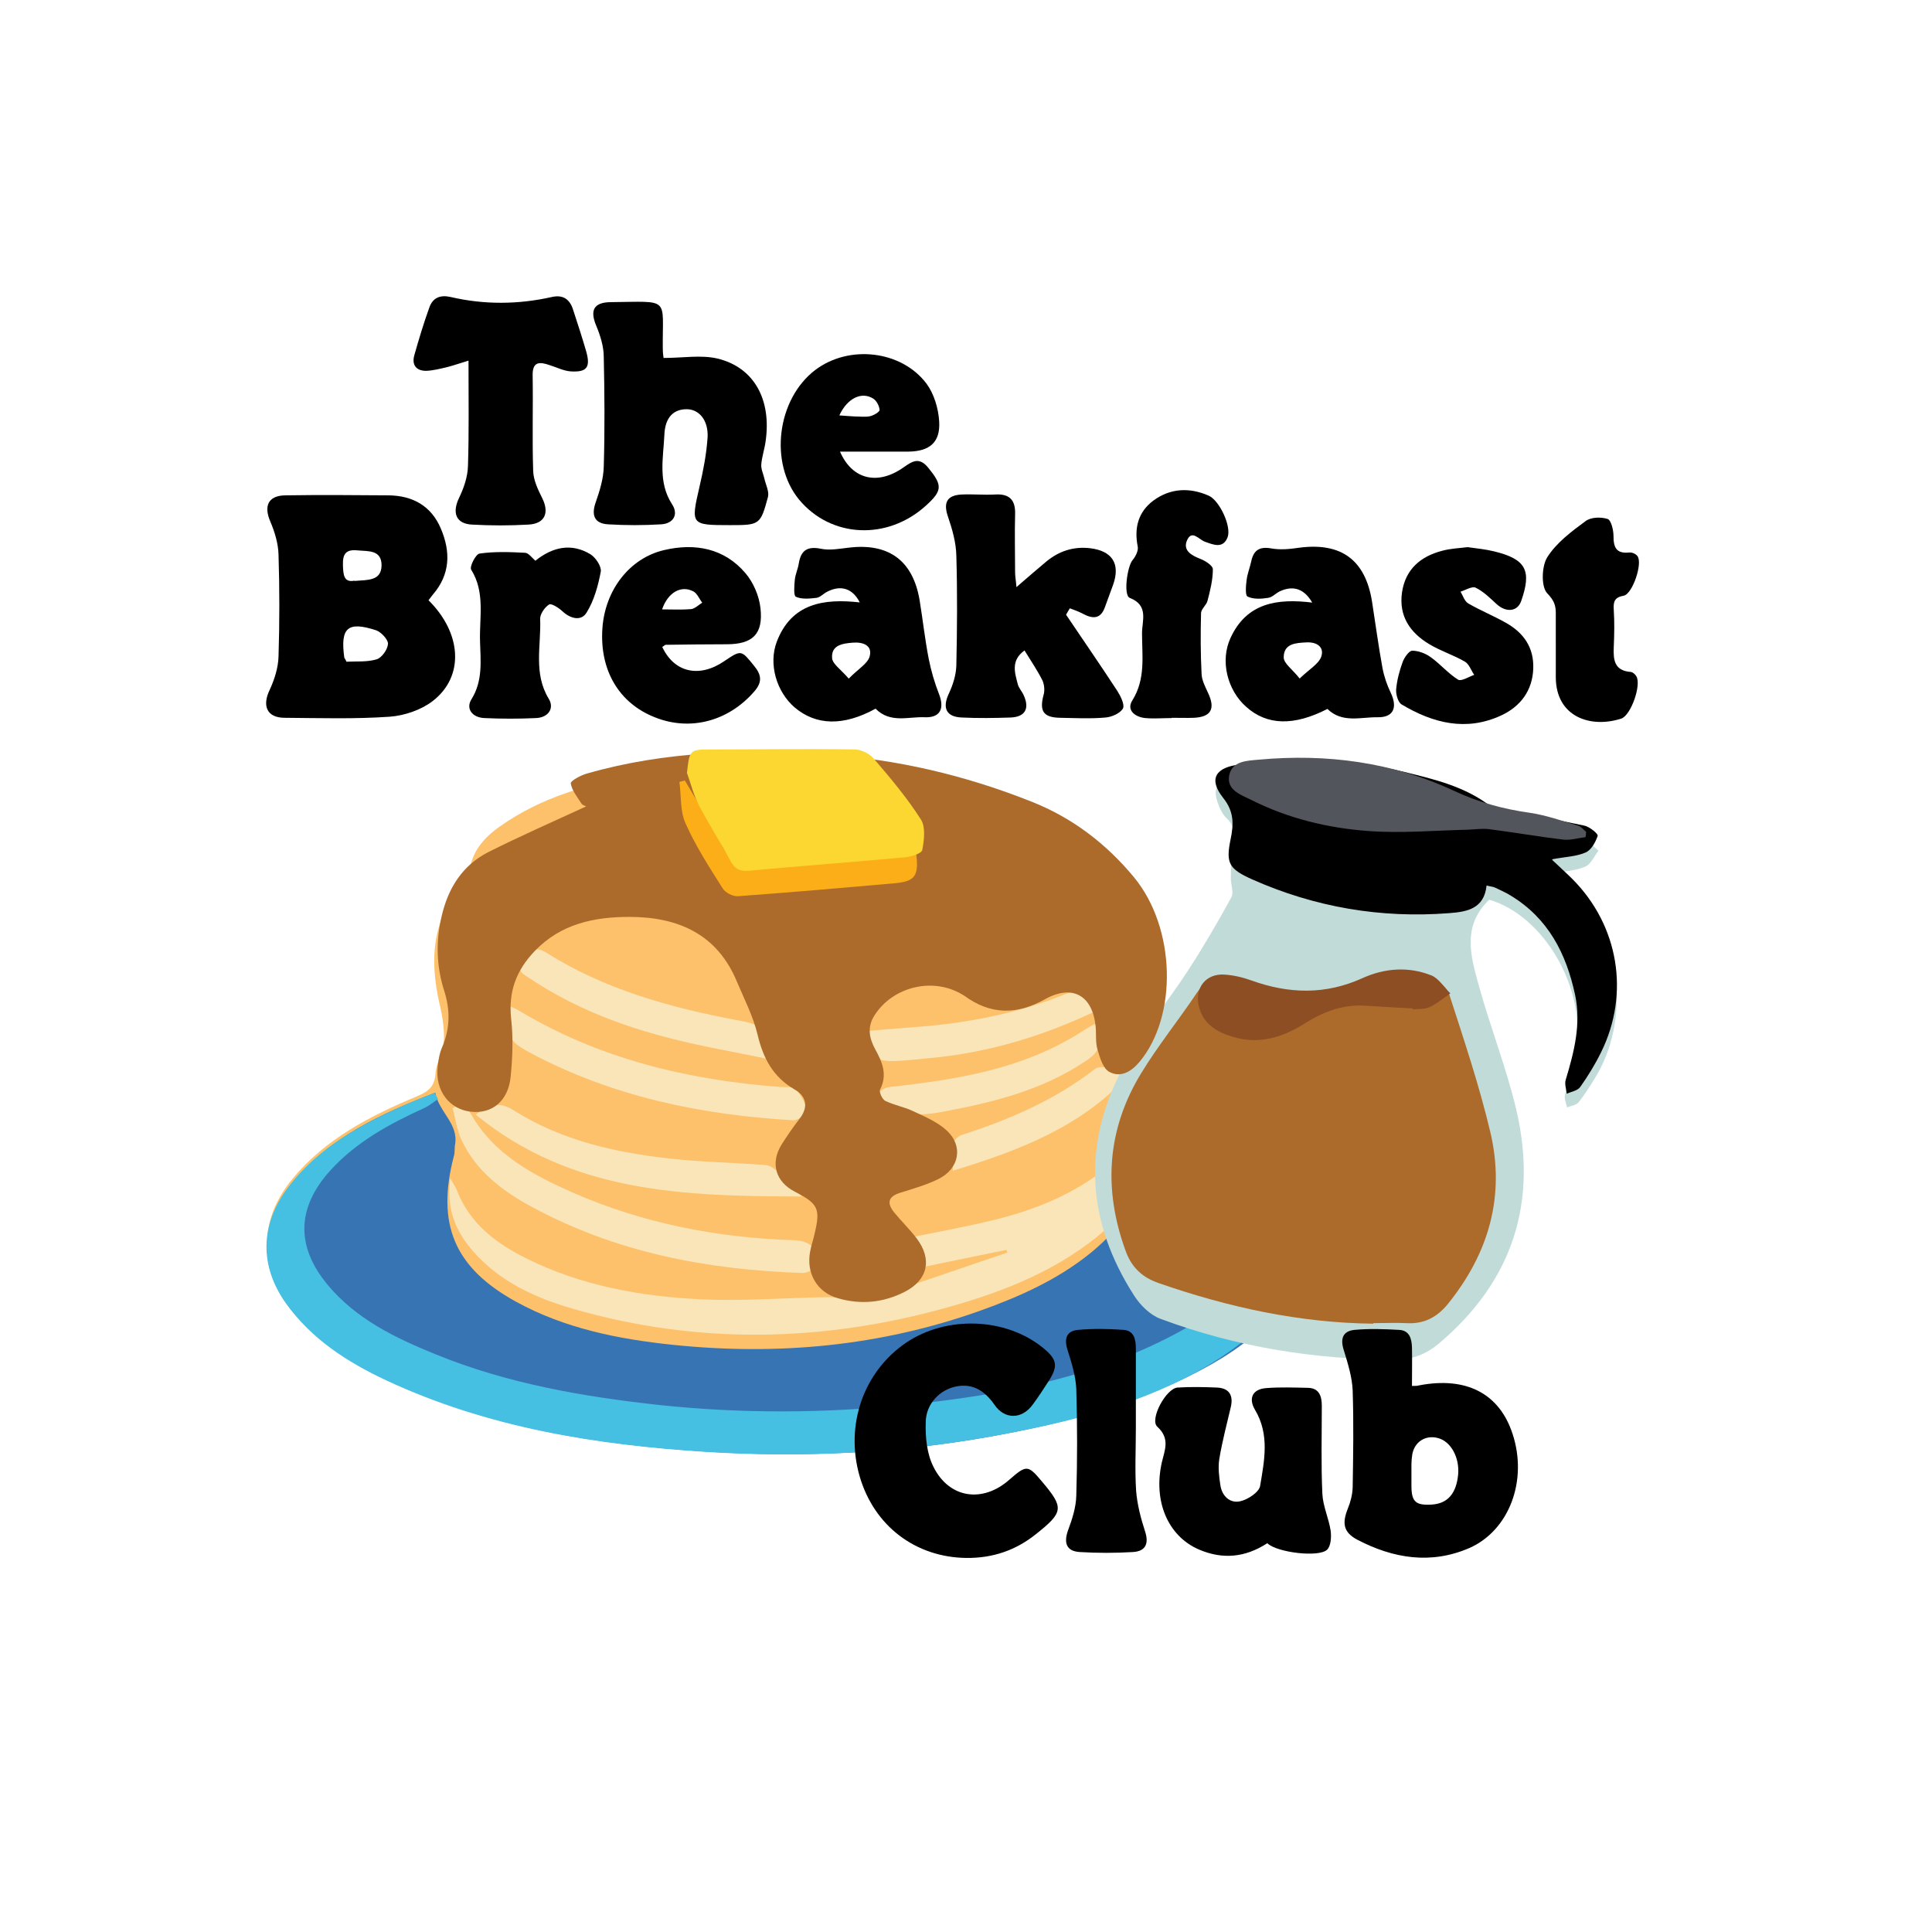 <svg viewBox="0 0 720 720" version="1.1" xmlns="http://www.w3.org/2000/svg" data-sanitized-data-name="Layer 1" data-name="Layer 1" id="Layer_1">
  <defs>
    <style>
      .cls-1 {
        fill: #f9e5b8;
      }

      .cls-1, .cls-2, .cls-3, .cls-4, .cls-5, .cls-6, .cls-7, .cls-8, .cls-9, .cls-10, .cls-11 {
        stroke-width: 0px;
      }

      .cls-2 {
        fill: #000;
      }

      .cls-3 {
        fill: #fcc16a;
      }

      .cls-4 {
        fill: #ac6a2b;
      }

      .cls-5 {
        fill: #3774b4;
      }

      .cls-6 {
        fill: #c1dbd9;
      }

      .cls-7 {
        fill: #fcd631;
      }

      .cls-8 {
        fill: #8c4e22;
      }

      .cls-9 {
        fill: #fbae17;
      }

      .cls-10 {
        fill: #45c0e2;
      }

      .cls-11 {
        fill: #53555c;
      }
    </style>
  </defs>
  <path d="M279.6,540.3c-33.7-.3-80-5.2-124.3-22.6-17.6-6.9-34.1-15.6-46.3-30.5-12.6-15.3-12.6-32.6,0-47.9,12.3-14.9,28.9-23.4,46.3-30.7,4.1-1.7,6.7-3.5,7-8.5.2-4,2.9-7.8,3.1-11.7.3-4.7-.5-9.7-1.6-14.3-3.8-16.6-2.8-32.1,9.3-45.4.9-.9,1.6-2.3,1.8-3.5.8-7.6,5.2-12.8,11.1-17,16-11.4,34.4-16.5,53.4-19.2,42.7-6,85-3.7,126.6,9.1,22.1,6.8,41.4,17.6,56.4,35.6,15.2,18.2,13.1,48.4,3.6,63.9-3,4.9-2.1,7.3,3.5,9.6,15.8,6.4,30.9,14,43.1,26.3,18.2,18.2,18.5,37.8.8,56.6-14.1,15.1-32.4,23.5-51.4,30.2-41.8,14.7-85.1,20.1-142.5,20.1Z" class="cls-3"></path>
  <g>
    <path d="M375.1,465.8c-10,2-20,4.1-30.2,6.2-1.6-4-2.9-7.3-4.3-11.1,9.4-1.9,18.7-3.6,27.9-5.8,14.5-3.4,28.4-8.5,40.6-17.4,9.8-7.2,17-16,18.1-28.7,0-.5.5-.9.8-1.3h1.8c0,6.2.6,12.5-.1,18.6-1.6,12.7-7.7,23.1-17.3,31.6-17.1,15.1-37.7,23.3-59.2,29.3-46.4,13-93,14-139.5.6-14.2-4.1-27.5-10.1-37.5-21.6-6.3-7.3-10-15.5-8.4-27.1,1.4,2.5,2.1,3.5,2.5,4.6,4.8,12.3,14.5,19.6,25.7,25.2,20.4,10.2,42.5,14.2,64.9,15.3,16.1.8,32.3-.6,48.4-.8,5,0,10.5,1.8,15,.4,17.2-5.2,34.1-11.3,51.1-17-.1-.3-.2-.7-.3-1Z" class="cls-1"></path>
    <path d="M170.8,411.8c1.5,1,3.7,1.6,4.5,3,8.6,15.4,23.3,23.1,38.5,29.8,26.2,11.4,53.7,16.7,82.2,17.6,7,.2,9.9,4.5,6.7,10.6-.5,1-2.6,1.7-3.9,1.6-35.4-1.2-69.6-7.7-101.1-24.9-10.7-5.8-20.3-13.2-25.7-24.6-1.7-3.7-2.3-7.9-3.3-11.9.7-.4,1.4-.8,2.2-1.2Z" class="cls-1"></path>
    <path d="M190.1,375c1.3.6,2.5,1.1,3.6,1.8,29.9,17.9,62.8,25.7,97.2,28.3,1.9.1,4.6-.3,5.6.8,2,2.2,3.6,5.1,4.3,8,.2.8-3.3,3.7-5.1,3.6-34.4-2-67.5-8.8-98.2-25.2-8.2-4.4-8.9-6.2-7.4-17.3Z" class="cls-1"></path>
    <path d="M298.8,445.9c-43.7-.1-85.7-1.2-121.5-30.5,5.6-4.4,9.3-4.7,14.5-1.4,17.2,10.8,36.6,15.3,56.4,17.6,12.4,1.5,24.9,1.6,37.3,2.6,1.9.2,3.9,2,5.5,3.5,2.4,2.1,4.5,4.6,7.8,8.2Z" class="cls-1"></path>
    <path d="M285.5,394.5c-12-2.5-23.3-4.4-34.3-7.2-19-4.7-37.1-11.6-53.5-22.5-2.4-1.6-5.7-2.9-2.8-6.6,2.2-2.8,3.8-6.3,8.8-3.1,21.6,13.6,45.7,20.3,70.5,25,9.7,1.8,9.7,1.7,11.4,14.4Z" class="cls-1"></path>
    <path d="M407.9,377c-19.6,9.3-39.8,15.3-61.1,17.3-4.3.4-8.5.9-12.8,1.1-8.1.4-10.2-1.8-10.6-11.2,5.7-.5,11.4-1,17.1-1.4,19.5-1.4,38.5-5,56.7-12.4,4.8-1.9,7.6-.2,10.7,6.6Z" class="cls-1"></path>
    <path d="M409,381.8c1.8,5.1,1.7,9.4-3.5,13-16.6,11.5-35.6,16.1-55.1,19.7-7.2,1.3-14,1.2-20.3-2.4-1.6-.9-2.6-3-3.9-4.5,1.7-.8,3.4-2.3,5.2-2.5,24.7-2.7,49.1-6.5,70.7-20,1.8-1.1,3.6-2.3,5.5-3.3.3-.2.7,0,1.4,0Z" class="cls-1"></path>
    <path d="M420.7,400.5c-17.7,19.6-41.4,28.4-65.6,35.8,0-3.8-.3-7.1.2-10.2.2-1.2,1.9-2.8,3.3-3.2,17.7-5.7,34.6-13,49.4-24.5.9-.7,2.4-.8,3.6-.7,1.5.2,2.9,1,4.4,1.2,1.3.2,2.7,0,4,0,.3.5.5,1,.8,1.5Z" class="cls-1"></path>
  </g>
  <path d="M425.7,407c20.6,7.9,39.5,17.2,53.2,34.6,10,12.7,10.2,29.2.5,42.9-7.2,10.2-16.9,17.6-27.7,23.8-25.6,14.5-53.6,21.8-82.2,27-35.1,6.3-70.5,7.9-105.9,5.7-41.4-2.6-82-9.1-120-27-11.9-5.6-22.7-12.8-31.9-22.3-14.9-15.4-16.1-34.3-2.6-51,13.8-16.9,32.8-25.6,53.1-33.5,1.4,7.3,8.7,11.5,7.4,19.3-.3,1.5,0,3.1-.5,4.5-6.5,25.1.1,41.4,23.2,54.1,18.2,10,38.3,14,58.7,16.1,38.9,4,76.9.5,113.9-12.6,14.9-5.3,29.3-11.7,41.7-21.8,17.3-14.2,25.1-31.8,19.1-54.2-.2-.9-.3-1.9-.3-2.9,0-.5.1-1.1.4-2.6Z" class="cls-5"></path>
  <path d="M163.4,409.5c-1.7,1.1-3.2,2.4-5,3.3-13,5.9-25.5,12.6-35.3,23.4-12.5,13.8-12.9,28.2-1.1,42.5,10.7,12.9,25.3,19.9,40.3,26,26.7,10.9,54.9,15.8,83.4,18.9,30.9,3.3,61.9,3.1,92.8-.1,35.6-3.7,70.6-10.3,102.3-27.9,8.2-4.5,15.9-10.7,22.5-17.4,11.9-11.9,12.1-27.5,1.5-40.6-9.3-11.6-21.9-18.5-35.1-24.5-1.9-.9-3.4-2.5-5.2-3.8.4-.7.8-1.4,1.3-2.1,5.1,2.1,10.2,4.1,15.2,6.4,13.5,6.3,26,14.1,35.8,25.7,12.3,14.6,13.4,32.5.9,46.9-7.4,8.5-16.6,16-26.2,21.9-25.2,15.2-53.4,22.1-82.1,27.2-35.1,6.3-70.5,8-106,5.8-41.2-2.6-81.6-9-119.5-26.7-14.5-6.8-27.7-15.3-37.2-28.5-10.1-14-9.8-29.5.6-43.3,11.4-15.2,27.6-23.7,44.4-31.2,3.4-1.5,6.8-2.7,10.3-4.1.4.8.8,1.6,1.3,2.4Z" class="cls-10"></path>
  <path d="M578.3,325.5c2.1,2,3.8,3.7,5.7,5.3,22.3,18.9,22.7,51,10.5,70.8-1.9,3.1-3.9,6.3-6.2,9.2-.9,1.1-2.9,1.3-4.3,1.9-.3-1.5-1.1-3.2-.8-4.6,1.2-5.7,3-11.3,4-17,4.1-22.7-11.9-49.9-32.2-55.8-10.3,9.8-6.9,21.2-3.8,32.3,4.2,15.2,10,29.9,13.7,45.2,8.4,35-1,64.6-28.8,88-4.7,3.9-9.8,5.9-16,5.9-30.1,0-59.4-4.7-87.6-15.2-3.8-1.4-7.5-5-9.8-8.6-17.7-27.5-19.6-56.3-4.1-85.2,6.7-12.6,16.2-23.8,24-35.8,5.8-8.9,11.2-18.2,16.3-27.5,1-1.9-.3-4.9-.2-7.4.1-4.6,0-9.2.8-13.8.6-3.4.2-5.9-2.4-8.3-1.5-1.4-2.5-3.5-3.2-5.5-2-5.7-.5-8.1,5.3-8.9,27.4-3.7,54.4-2.1,80.6,7.3,5.2,1.9,10,5.1,15.1,7.6,2,1,4.3,1.5,6.5,2,9.7,1.9,19.5,3.6,29.1,5.7,1.9.4,3.5,2.6,5.2,3.9-1.6,2.1-2.8,5.1-5,6-3.6,1.5-7.7,1.7-12.5,2.6Z" class="cls-6"></path>
  <path d="M511.8,493.3c-27.5-.3-54-6.1-79.9-15.1-6.2-2.1-10.2-5.9-12.4-12-8.4-23-7-45.2,5.7-66.1,6.3-10.4,14.1-20,20.9-30.2,3.9-5.8,9-6.9,15.2-5.1,2.6.8,5.2,1.5,7.8,2.3,12.3,4.1,24.3,4.4,36.4-1,9-4,18.4-5.3,27.8-1.8,2.7,1,5.9,3.7,6.8,6.3,5.5,17,11.2,34,15.3,51.3,5.6,23.7-.5,45-15.7,63.9-4.1,5.1-9,7.7-15.6,7.3-4.1-.2-8.2,0-12.3,0Z" class="cls-4"></path>
  <path d="M578.4,320.4c2.8,2.7,5.2,4.8,7.5,7.1,17.3,17.3,21.6,42.7,10.8,64.6-2.2,4.5-4.9,8.9-7.8,13-1,1.4-3.3,1.7-5,2.5-.2-1.7-.9-3.6-.4-5.2,3.1-10.3,5.8-20.7,3.5-31.6-3.3-15.4-10-28.6-24.1-37.1-1.8-1.1-3.8-2-5.7-2.9-.8-.4-1.8-.4-3.2-.8-.9,8.7-7.3,9.8-13.9,10.3-25.5,2-50.1-2.2-73.5-12.6-8.7-3.9-9.8-6.1-8-14.9,1.2-5.7,1.3-10.4-2.8-15.5-5.6-7.1-2.7-11.4,6.3-12.4,20.5-2.3,40.8-2.2,60.9,2.7,11.5,2.8,23.1,5.5,32.8,13.1,1.4,1.1,3.6,1,5.5,1.4,9.7,1.8,19.5,3.5,29.2,5.6,1.9.4,5.2,3.1,4.9,3.8-.8,2.4-2.4,5.3-4.5,6.2-3.4,1.5-7.5,1.6-12.3,2.5Z" class="cls-2"></path>
  <path d="M590.8,312c-2.7.3-5.5,1.2-8.2.9-9.2-1.1-18.4-2.7-27.7-3.9-2.6-.3-5.2.1-7.8.2-12.4.3-24.8,1.4-37.1.5-15.2-1.1-30-4.7-43.7-11.6-3.9-1.9-9.3-3.7-8.2-9.2,1.1-5.4,6.8-5.4,11.1-5.8,25.1-2.3,49.6.9,72.4,11.5,9.4,4.4,18.5,6.9,28.5,8.3,6.1.9,12,3,18,4.8,1.1.3,2,1.5,3,2.3,0,.6-.1,1.3-.2,1.9Z" class="cls-11"></path>
  <path d="M526.5,375.8c-5.8-.3-11.6-.6-17.5-1-8.3-.6-15.6,2.1-22.6,6.5-8.2,5.2-16.9,8-26.6,5.2-6.2-1.8-11.6-4.8-13.1-11.9-1.4-6.6,2.8-11.8,9.5-11.4,3.4.2,6.9,1,10.2,2.2,13.9,5,27.6,5.4,41.4-.9,8.2-3.7,17.1-4.4,25.6-1,2.8,1.1,4.7,4.4,7.1,6.7-2.5,1.7-4.9,3.8-7.7,5.1-1.8.9-4.2.6-6.3.9,0-.1,0-.2,0-.3Z" class="cls-8"></path>
  <path d="M218.4,300.5c-.3-.2-1.2-.4-1.6-.9-1.6-2.5-3.7-5-4.1-7.7-.1-.9,3.9-3.1,6.3-3.7,29.1-8.3,58.8-9,88.7-7,26.6,1.7,52.3,7.8,77.1,17.7,15,6,27.5,15.6,37.7,27.9,15.8,19,16.4,52,2.1,69-3.2,3.8-7.1,5.8-11.1,3.7-2.4-1.2-3.6-5.3-4.5-8.4-.8-2.7-.4-5.8-.7-8.7-1.2-11.5-8.7-15.7-18.9-10-10.5,5.9-20.3,5.8-30-1.3-.3-.2-.7-.4-1-.6-10.9-6.4-25.7-2.8-32.5,7.9-2.8,4.3-2,8.5.3,12.7,2.6,4.7,4.6,9.4,1.8,14.9-.5.9.8,3.8,2,4.3,3.3,1.6,7,2.2,10.3,3.8,4.3,2,9,4,12.4,7.1,6.4,5.8,4.9,14.3-3,18.2-4.5,2.2-9.4,3.6-14.2,5.1-4.5,1.4-5.1,3.8-2.3,7.3,2.7,3.3,5.8,6.3,8.4,9.7,5.9,7.8,4.2,15.5-4.4,19.9-8,4.1-16.4,4.9-25,2.4-7.7-2.2-11.8-9.3-10.3-17.3.4-2.3,1.2-4.5,1.7-6.8,2.2-9.3,1.3-11.1-7.4-15.6-7.2-3.7-9.2-10.7-4.9-17.6,2.1-3.3,4.3-6.5,6.7-9.6,3.4-4.4,2.5-8.4-1.9-10.9-8.1-4.7-11.7-11.7-13.8-20.5-1.6-6.7-4.9-13.1-7.6-19.5-7.4-18-22.1-24.3-40.2-24.3-13.1,0-25.5,2.6-35.2,12.7-7,7.3-9.9,15.3-8.8,25.4.8,7.1.5,14.4-.2,21.5-.9,9-6.9,13.9-14.8,13-8.1-.9-13.4-7.9-12.4-16.8.3-2.5.7-5.1,1.7-7.3,3-7,3-14,.7-21.1-2.9-9.1-3.1-18.4-.9-27.7,2.4-10.4,7.7-18.9,17.3-23.8,11.7-5.9,23.8-11.2,36.6-17.1Z" class="cls-4"></path>
  <g>
    <path d="M360.2,580.6c-19-.2-34.4-11.9-39.8-30.3-5.6-19.2,1.4-39.2,17.4-50,15.1-10.1,37-9.3,50.9,2,5.3,4.3,5.7,6.8,2.1,12.4-1.9,2.9-3.8,5.9-5.9,8.7-4,5.6-10.5,5.7-14.3.1-3.5-5-7.9-8.1-14.3-6.8-6,1.2-11.2,6.4-11.3,13.2-.2,5.6.4,11.9,2.9,16.8,5.9,11.8,18.4,13.5,28.3,4.7,6.3-5.5,6.9-5.5,12,.6,8.4,9.9,8.2,11.5-2.1,19.7-7.6,6.1-16.2,9-26,8.9Z" class="cls-2"></path>
    <path d="M526,516.5c1.6,0,2.2,0,2.8-.2,17.6-3.4,30,3,34.9,18.1,5.7,17.3-1.2,35.9-16.1,42.5-14.3,6.2-28.3,3.9-41.6-3-5.4-2.8-5.9-6.2-3.7-11.7,1-2.4,1.7-5.2,1.8-7.8.2-12.1.4-24.2,0-36.2-.2-5-1.8-10.1-3.3-15-1.4-4.3-.4-7.2,4.1-7.6,5.4-.5,10.9-.3,16.3,0,4.1.1,4.9,3.3,5,6.6.1,4.6,0,9.3,0,14.4ZM526,547.9c0,3.1,0,4.5,0,5.8,0,6,1.6,7.4,7.7,7,5.8-.4,9-4.1,9.7-11.1.6-6.4-2.7-12.5-7.6-13.7-4.5-1.2-8.7,1.4-9.5,6.2-.4,2.5-.3,5-.3,5.8Z" class="cls-2"></path>
    <path d="M472.3,575.1c-8.3,5.4-16.7,6.1-25.4,2.4-11.7-5-17.2-18.1-13.9-32.6,1.1-4.6,3.1-8.8-1.7-13.2-3-2.7,3.3-14.4,7.6-14.6,4.9-.3,9.7-.2,14.6,0,4.5.2,6.2,2.8,5.2,7.2-1.5,6.4-3.2,12.8-4.3,19.4-.5,3.2-.1,6.6.4,9.8.6,4,3.5,6.8,7.3,6,2.9-.6,7.1-3.4,7.5-5.7,1.6-9.5,3.6-19.2-1.9-28.4-2.6-4.4-.8-7.8,4.3-8.1,5-.4,10.1-.2,15.2-.1,4.3,0,5.4,2.9,5.4,6.7,0,10.9-.3,21.8.2,32.7.2,4.7,2.4,9.2,3.1,13.9.3,2.3.1,5.6-1.3,7-3,3-18.6,1.1-22.2-2.3Z" class="cls-2"></path>
    <path d="M423.3,532.3c0,7.8-.4,15.6.1,23.3.4,5,1.7,10.1,3.3,15,1.5,4.5.4,7.5-4.5,7.8-6.6.4-13.2.4-19.8,0-5-.3-6.1-3.4-4.3-8.3,1.5-4,2.9-8.4,3-12.7.4-13.2.4-26.5,0-39.7-.2-4.8-1.7-9.7-3.2-14.4-1.4-4.3-.6-7.3,3.9-7.7,5.6-.5,11.3-.4,16.9,0,3.9.3,4.6,3.5,4.6,6.9,0,9.9,0,19.8,0,29.8Z" class="cls-2"></path>
  </g>
  <g>
    <path d="M159.6,223.6c12.6,12.4,13.5,28.6,1.6,37.7-4.3,3.3-10.5,5.4-16,5.8-13,.9-26.1.5-39.1.4-6.6,0-8.5-4.4-5.6-10.4,1.8-3.9,3.2-8.3,3.3-12.5.4-12.6.4-25.3,0-37.9-.1-4.1-1.4-8.4-3-12.2-2.6-5.9-.9-9.8,5.5-9.9,12.8-.2,25.7-.1,38.5,0,9,.1,15.9,3.9,19.5,12.4,3.7,8.7,3.5,17.1-3,24.6-.5.6-.9,1.2-1.6,2.1ZM129,246.6c3.8-.2,7.8.2,11.4-.9,1.9-.6,4.1-3.7,4.2-5.8,0-1.6-2.5-4.3-4.4-5-10.7-3.5-13.4-.9-11.9,10.1,0,.2.2.3.8,1.5ZM132.1,216.5c5.1-.4,10,0,10.1-5.8,0-5.9-5-5.2-9.1-5.6-4.1-.4-5.4,1.3-5.3,5.3.1,3.8.3,6.8,4.3,6Z" class="cls-2"></path>
    <path d="M397.3,229.1c6.4,9.5,12.9,18.9,19.1,28.4,1.2,1.9,2.8,5.1,2.1,6.5-1,1.8-4.1,3.2-6.5,3.4-5.6.5-11.3.2-16.9.1-6.3-.1-7.8-2.5-6.2-8.5.5-1.6.3-3.8-.4-5.4-1.8-3.6-4.1-7-6.7-11.2-5.2,3.8-3.6,8.3-2.5,12.6.4,1.5,1.6,2.7,2.2,4.1,2.3,5,.5,8.1-4.9,8.3-6,.2-12.1.3-18.1,0-5.9-.2-7.4-3.6-4.9-8.9,1.5-3.2,2.7-6.9,2.8-10.5.3-13.6.4-27.3,0-40.9-.1-4.9-1.5-9.8-3.1-14.5-1.8-5.2-.5-8,5-8.3,4.1-.2,8.2.2,12.3,0,5.5-.4,7.9,1.9,7.7,7.4-.2,7.2,0,14.4,0,21.6,0,1.5.3,2.9.5,5.5,4.2-3.6,7.6-6.6,11.1-9.5,4.7-3.9,10.1-5.7,16.3-5,8.4,1,11.4,5.9,8.6,13.7-1,2.7-2,5.5-3,8.2-1.6,4.6-4.6,4.5-8.3,2.5-1.5-.8-3.2-1.4-4.8-2-.4.7-.9,1.4-1.3,2.2Z" class="cls-2"></path>
    <path d="M247.3,133.4c7.2,0,13.9-1.2,20,.2,13.8,3.3,20.3,15.4,18,31-.4,2.9-1.4,5.7-1.6,8.6-.1,1.7.8,3.5,1.2,5.3.5,2.2,1.8,4.7,1.3,6.7-2.8,10.4-3.1,10.5-14.1,10.5-14.7,0-14.7-.1-11.4-14.4,1.4-6,2.6-12.2,3-18.4.3-6.3-3.2-10.4-7.8-10.4-6.1,0-8.1,4.6-8.3,9.4-.4,8.8-2.5,17.8,2.9,26.1,2.4,3.7.5,7.1-4.1,7.4-6.6.4-13.2.4-19.8,0-5.1-.3-6.3-3.4-4.6-8.2,1.5-4.3,2.9-8.8,3-13.3.4-13.6.3-27.3,0-40.9,0-3.9-1.3-8-2.8-11.6-2.4-5.7-1-8.7,5.3-8.8,22.6-.2,19.3-2.1,19.5,17.2,0,1.5.2,3.1.3,3.7Z" class="cls-2"></path>
    <path d="M174.6,134.4c-3.3,1-5.6,1.8-7.9,2.4-2.6.6-5.2,1.3-7.9,1.4-3.7,0-5.4-2.2-4.4-5.8,1.7-6,3.5-12,5.6-17.8,1.3-3.7,4.1-4.8,8-3.9,12.5,2.9,25.1,2.8,37.6,0,4.3-1,6.8.9,8,4.8,1.7,5.2,3.4,10.4,4.9,15.6,1.6,5.8.2,7.7-5.9,7.3-2.6-.2-5.1-1.5-7.7-2.3-3.7-1.3-6.5-1.5-6.4,3.8.2,11.9-.2,23.8.2,35.6.1,3.5,1.8,7,3.4,10.2,2.7,5.5.9,9.5-5.2,9.8-7,.4-14,.4-21,0-6-.3-7.5-4.4-4.8-10,1.8-3.7,3.2-7.9,3.3-11.9.4-12.4.2-24.9.2-39Z" class="cls-2"></path>
    <path d="M489.1,224.7c-3-5.3-7.1-6.6-12-4.4-1.6.7-2.9,2.3-4.5,2.5-2.5.4-5.5.6-7.7-.5-.9-.4-.6-4.2-.3-6.3.3-2.3,1.2-4.5,1.7-6.8.9-4.3,3.2-5.6,7.6-4.8,3.4.6,7,.2,10.4-.3,15.6-2,24.5,4.6,27,20,1.3,8.3,2.4,16.6,3.9,24.8.6,3.2,1.7,6.4,3.1,9.3,2.6,5.5,1,9.2-4.9,9.1-6.3-.1-13.2,2.3-18.7-3.1-12.5,6.4-22.5,6.2-30.3-.8-7-6.2-9.8-17.1-5.8-25.7,6-13,17.3-14.8,30.7-13.1ZM484.3,252.9c3.6-3.5,7.1-5.4,8.1-8.2,1.2-3.6-1.7-5.5-5.5-5.3-4,.2-8.5.4-8.5,5.6,0,2.2,3.1,4.3,5.9,7.8Z" class="cls-2"></path>
    <path d="M326.3,264.1c-12,6.6-22.2,6.3-30.2-.5-6.7-5.8-9.8-16.1-6.6-24.5,5.5-14.3,17.5-16.1,30.9-14.6-2.6-5.2-7-6.6-12.1-4-1.4.7-2.6,2.1-4,2.3-2.6.3-5.5.6-7.7-.4-.9-.4-.6-4.1-.4-6.3.2-2.1,1.2-4.1,1.5-6.2.8-4.8,3.2-6.4,8.2-5.4,3.3.7,6.9,0,10.4-.4,14.9-1.8,23.9,4.8,26.4,19.5,1.2,7.3,2,14.7,3.4,21.9.9,4.5,2.2,9,3.9,13.3,2,5.3.4,8.7-5.3,8.5-6.1-.3-12.9,2.4-18.4-3.2ZM316.3,252.9c3.5-3.6,7.1-5.6,7.8-8.3,1.1-4.1-2.5-5.4-6.3-5.1-3.8.3-8.1.9-7.7,5.8.2,2.2,3.3,4.2,6.2,7.6Z" class="cls-2"></path>
    <path d="M313,168.2c4.6,10.7,14.2,12.7,23.7,6,3.4-2.4,5.9-4,9.3.2,5.2,6.4,5.3,8.4-.9,14-14.4,13.1-35.4,12.1-47.3-2.2-11.2-13.6-8.3-37.4,6-48.3,12.5-9.5,32.1-7.4,41.5,5.1,2.8,3.8,4.4,9.2,4.7,14,.5,7.8-3.5,11.2-11.4,11.3-8.3,0-16.6,0-25.7,0ZM312.7,154.8c2.4.2,4.1.3,5.8.4,1.9,0,3.9.3,5.8-.1,1.3-.3,3.5-1.6,3.5-2.3-.1-1.5-1.1-3.4-2.3-4.2-4.3-2.8-9.7-.3-12.7,6.2Z" class="cls-2"></path>
    <path d="M246.9,241.3c4.5,9.4,13.8,11.4,23,5.1,6.4-4.3,6.3-4.2,11.1,1.7,2.8,3.4,3.2,6.1,0,9.7-9.6,11-23.8,14.8-37,9.5-13.4-5.3-20.6-17.6-19.5-33.2,1-14.2,10.1-26.1,23-29.1,11.5-2.7,22.4-.7,30.3,8.6,3,3.5,5.1,8.5,5.6,13,1.1,9.7-2.9,13.5-12.6,13.5-7.6,0-15.2.1-22.7.2-.3,0-.6.4-1.3.8ZM246.6,227.1c4,0,7.5.2,11-.1,1.4-.2,2.8-1.6,4.1-2.4-1.1-1.4-1.9-3.5-3.3-4.2-4.5-2.4-9.5.3-11.7,6.8Z" class="cls-2"></path>
    <path d="M546.9,203.9c3.5.5,6.8.8,10,1.6,11.8,2.9,14,7.1,10,18.5-1.4,4-5.7,4.4-9.3,1-2.4-2.2-4.8-4.6-7.7-6-1.3-.6-3.7.9-5.6,1.5.9,1.5,1.5,3.6,2.9,4.4,4.5,2.6,9.4,4.6,14,7.2,6.6,3.7,10.5,9.2,10.2,17.1-.3,8.2-4.8,14.1-11.9,17.4-13.1,6.1-25.5,2.9-37.2-4.1-1.3-.8-2.1-3.7-2-5.5.3-3.5,1.2-6.9,2.4-10.2.6-1.7,2.4-4.3,3.6-4.3,2.3,0,5,1,7,2.5,3.5,2.5,6.4,6,10.1,8.3,1.2.7,4-1.1,6-1.8-1.2-1.7-1.9-4.1-3.6-5-4.2-2.4-8.9-3.9-13.1-6.4-7.2-4.3-11.5-10.5-10.2-19.4,1.3-8.6,6.9-13.3,14.8-15.4,3.2-.9,6.5-1,9.7-1.4Z" class="cls-2"></path>
    <path d="M436.7,267.6c-3.3,0-6.6.3-9.9,0-3.9-.4-7.1-3-4.8-6.6,5-8,3.6-16.6,3.6-25,0-4.7,2.6-10.4-4.6-13.2-2.4-1-.9-11.8,1.1-14.1,1.1-1.3,2.2-3.5,1.9-5-1.4-7,.2-13,5.9-17.2,6.3-4.6,13.4-4.9,20.5-1.8,4,1.7,8.6,11.4,7.1,15.5-1.7,4.4-5.3,2.8-8.4,1.7-2.3-.8-4.9-4.6-6.7-.6-1.7,3.8,1.6,5.7,5,7,1.8.7,4.6,2.5,4.6,3.8,0,4-1,8-2,11.8-.4,1.6-2.3,3-2.4,4.5-.2,7.6-.2,15.2.2,22.8.1,2.4,1.4,4.8,2.4,7,2.8,5.9,1.2,9-5.3,9.3-2.7.1-5.5,0-8.2,0h0Z" class="cls-2"></path>
    <path d="M199.6,208.9c6.3-5,13.3-6.7,20.5-2.3,1.9,1.2,4.1,4.5,3.8,6.4-1,5.3-2.5,10.8-5.3,15.3-2,3.3-6,2.3-9-.5-1.4-1.3-4.2-3.1-5-2.5-1.6,1-3.4,3.6-3.3,5.4.4,9.9-2.6,20.2,3.2,29.7,2.2,3.6-.2,7-4.7,7.2-6.4.3-12.9.3-19.3,0-4.5-.2-7-3.5-4.8-7,4.3-6.9,3.4-14.3,3.2-21.5-.3-9,2-18.3-3.3-26.8-.7-1.1,1.7-5.8,3.1-6,5.5-.8,11.2-.6,16.9-.3,1.4,0,2.6,1.9,4.1,3.1Z" class="cls-2"></path>
    <path d="M579.8,239.6c0-3.7,0-7.4,0-11.1,0-3-.7-4.8-3.2-7.4-2.3-2.4-2.1-10,0-13.4,3.4-5.4,9-9.6,14.3-13.5,2-1.5,5.7-1.6,8.2-.8,1.3.4,2.2,4.1,2.2,6.3,0,4.3,1,6.7,5.9,6.2,1-.1,2.4.5,3,1.3,2.1,2.6-1.8,14.2-5.1,14.8-3.4.6-3.9,2.2-3.7,5.2.3,4.7.2,9.3,0,14-.2,4.7.2,8.7,6.2,9.2.8,0,1.8.9,2.2,1.6,2,3.2-2,14.6-5.6,15.8-11.4,3.7-24.3-.6-24.4-15.3,0-4.3,0-8.6,0-12.8Z" class="cls-2"></path>
  </g>
  <path d="M255.2,290.8c4.6,8,9.7,15.7,13.7,24,2.9,6.1,6.7,7.8,13.2,7.1,16.8-1.8,33.7-3,50.6-4.4,2.9-.2,5.8-.3,8.6-.4,1.3,9.3,0,11.4-8.2,12.1-19.4,1.7-38.8,3.4-58.2,4.8-1.8.1-4.5-1.3-5.5-2.8-5-7.9-10.1-15.8-13.9-24.3-2.1-4.6-1.6-10.3-2.3-15.5.7-.2,1.3-.4,2-.5Z" class="cls-9"></path>
  <path d="M256,288.1c1-8.8,1-8.8,9.4-8.8,17.7,0,35.4-.3,53.1,0,2.5,0,5.6,1.6,7.2,3.5,6.2,7.2,12.4,14.6,17.5,22.6,1.8,2.8,1.2,7.7.5,11.4-.3,1.3-4.2,2.5-6.5,2.7-19.4,1.8-38.7,3.2-58.1,5-3.5.3-5.3-.7-6.9-3.7-3.8-7-8.1-13.7-11.8-20.8-1.9-3.7-2.9-7.8-4.3-11.7Z" class="cls-7"></path>
</svg>
